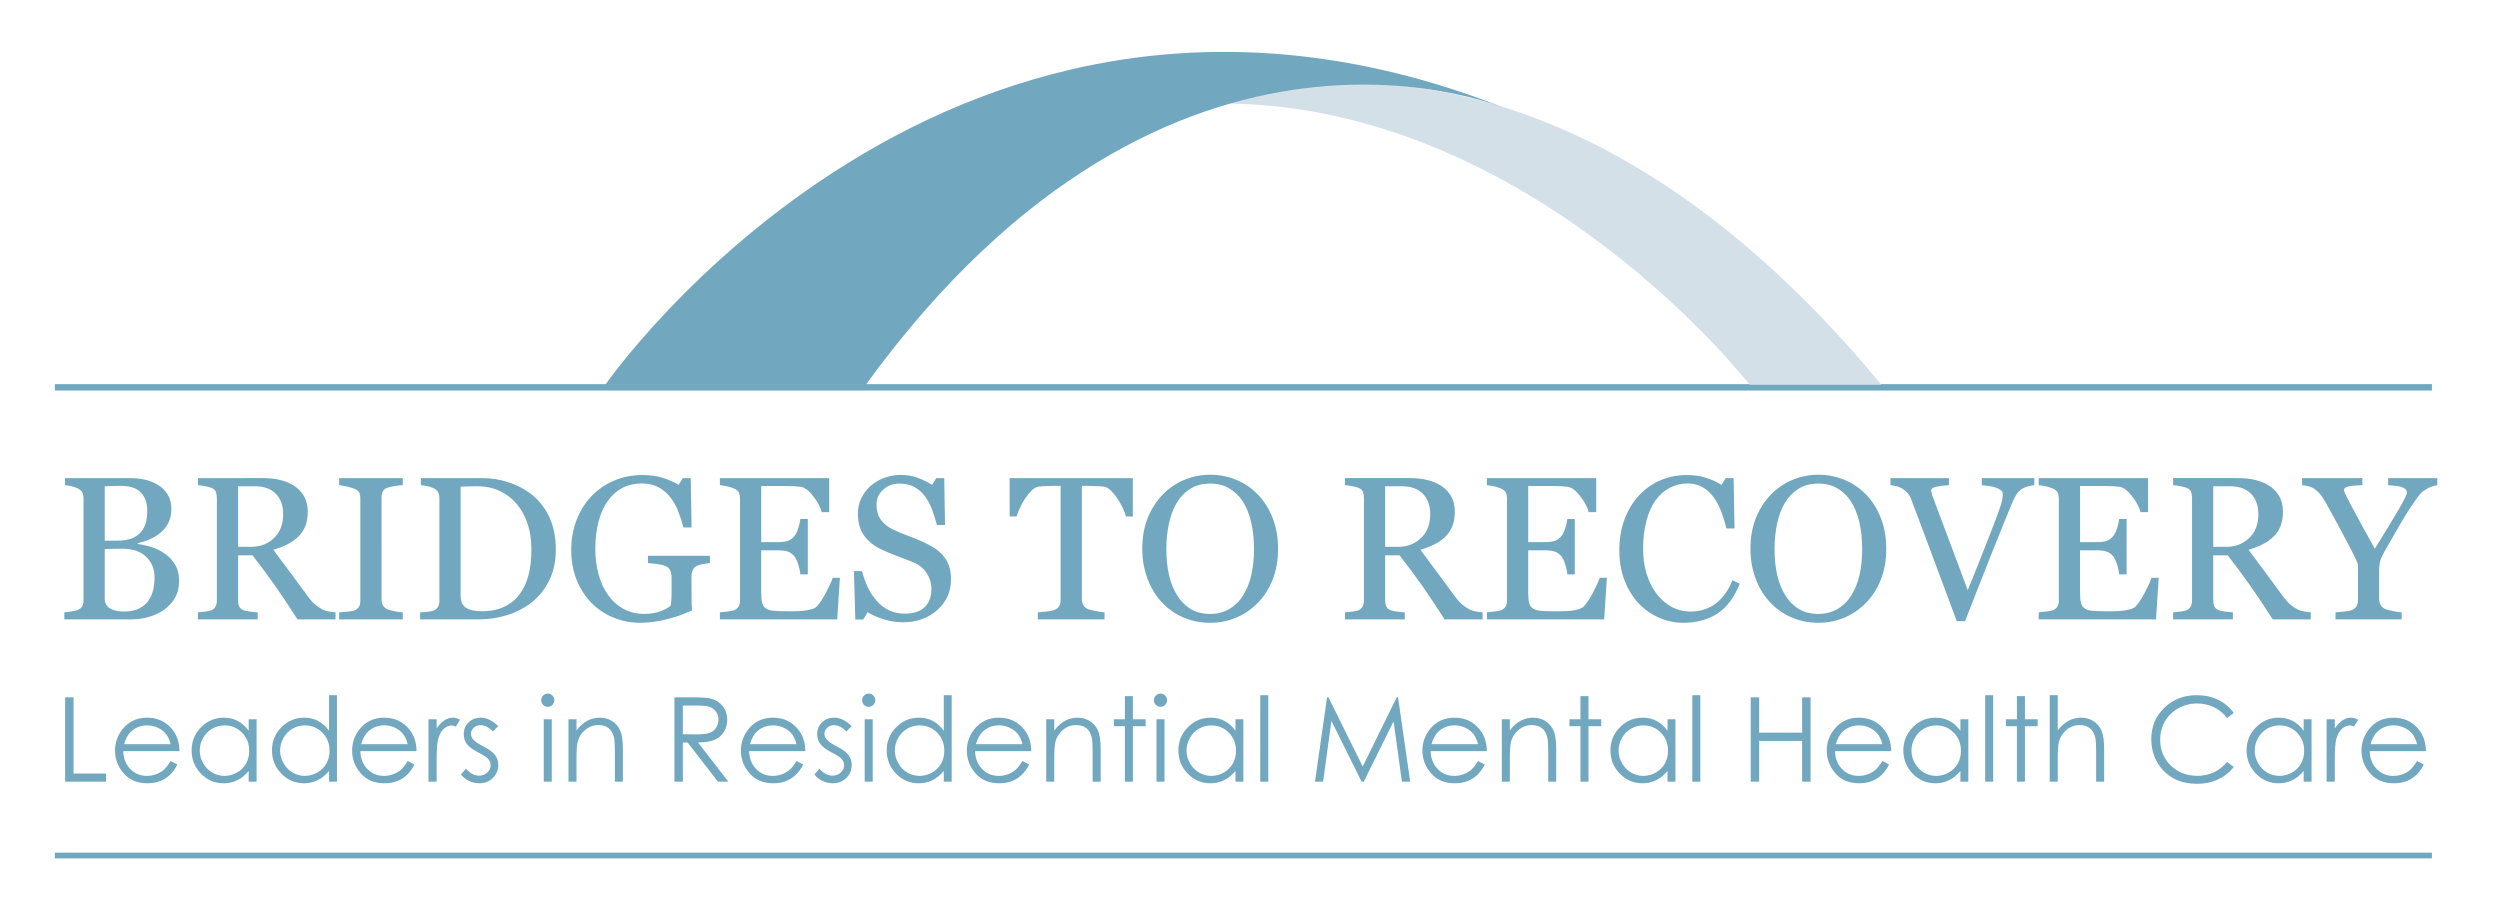 <?xml version="1.0" encoding="utf-8"?>
<!-- Generator: Adobe Illustrator 16.0.0, SVG Export Plug-In . SVG Version: 6.00 Build 0)  -->
<!DOCTYPE svg PUBLIC "-//W3C//DTD SVG 1.1//EN" "http://www.w3.org/Graphics/SVG/1.1/DTD/svg11.dtd">
<svg version="1.1" id="Layer_1" xmlns="http://www.w3.org/2000/svg" xmlns:xlink="http://www.w3.org/1999/xlink" x="0px" y="0px"
	 width="612px" height="222.154px" viewBox="0 0 612 222.154" enable-background="new 0 0 612 222.154" xml:space="preserve">
<g>
	<defs>
		<rect id="SVGID_1_" x="13.429" y="12.704" width="583.221" height="197.438"/>
	</defs>
	<clipPath id="SVGID_2_">
		<use xlink:href="#SVGID_1_"  overflow="visible"/>
	</clipPath>
	<path clip-path="url(#SVGID_2_)" fill="#71A8C0" d="M596.649,117.041h-12.025v1.731c0.472,0.049,0.983,0.093,1.537,0.134
		c0.552,0.04,1.063,0.125,1.535,0.255c0.455,0.13,0.821,0.308,1.097,0.535c0.275,0.227,0.414,0.527,0.414,0.9
		c0,0.455-0.67,1.83-2.01,4.129c-1.339,2.298-3.284,5.502-5.834,9.611c-1.28-2.306-2.317-4.178-3.112-5.617
		c-0.794-1.437-1.573-2.879-2.335-4.325c-0.259-0.503-0.535-1.027-0.826-1.571c-0.292-0.544-0.544-1.028-0.754-1.45
		c-0.178-0.374-0.317-0.682-0.415-0.925c-0.097-0.243-0.146-0.413-0.146-0.511c0-0.356,0.341-0.631,1.023-0.826
		c0.683-0.194,1.854-0.307,3.51-0.339v-1.731h-14.76v1.731c0.438,0.033,0.931,0.114,1.475,0.243
		c0.544,0.131,1.012,0.318,1.401,0.561c0.537,0.358,1.012,0.772,1.427,1.244c0.414,0.472,0.889,1.17,1.426,2.096
		c0.877,1.56,1.909,3.437,3.096,5.63c1.186,2.194,2.267,4.234,3.241,6.119c0.439,0.846,0.816,1.613,1.134,2.304
		c0.316,0.69,0.476,1.166,0.476,1.426v8.409c0,0.618-0.109,1.137-0.329,1.56c-0.22,0.423-0.622,0.755-1.207,1
		c-0.357,0.146-0.991,0.264-1.902,0.353c-0.909,0.09-1.591,0.151-2.047,0.183v1.731h16.186v-1.731
		c-0.536-0.016-1.243-0.118-2.12-0.304c-0.877-0.187-1.487-0.345-1.828-0.476c-0.569-0.259-0.972-0.604-1.207-1.035
		s-0.354-0.938-0.354-1.523v-6.606c0-1.203,0.098-2.12,0.293-2.754c0.194-0.633,0.593-1.471,1.194-2.51
		c1.608-2.828,2.949-5.16,4.021-6.996c1.072-1.836,2.242-3.648,3.51-5.436c0.65-0.894,1.089-1.446,1.316-1.657
		c0.228-0.211,0.659-0.512,1.292-0.902c0.26-0.195,0.69-0.394,1.292-0.597c0.601-0.203,1.039-0.312,1.315-0.329V117.041z
		 M550.606,131.707c-1.496,1.436-3.364,2.153-5.607,2.153h-3.193v-14.82h4.145c2.193,0,3.892,0.613,5.095,1.837
		c1.201,1.225,1.803,2.884,1.803,4.977C552.848,128.32,552.101,130.271,550.606,131.707 M565.669,149.898
		c-0.423-0.016-0.95-0.081-1.583-0.194c-0.635-0.114-1.162-0.276-1.585-0.488c-0.568-0.293-1.143-0.671-1.719-1.133
		c-0.577-0.463-1.224-1.183-1.938-2.158c-1.642-2.209-3.027-4.087-4.155-5.63c-1.131-1.544-2.548-3.446-4.254-5.705
		c1.234-0.357,2.364-0.792,3.389-1.304c1.022-0.512,1.9-1.117,2.632-1.815c0.796-0.747,1.397-1.633,1.804-2.657
		c0.405-1.024,0.609-2.202,0.609-3.535c0-1.479-0.302-2.743-0.902-3.791c-0.602-1.048-1.406-1.896-2.413-2.547
		c-1.041-0.666-2.203-1.149-3.485-1.45c-1.284-0.3-2.657-0.451-4.119-0.451h-15.966v1.731c0.454,0.033,1.008,0.109,1.657,0.231
		c0.649,0.123,1.179,0.256,1.584,0.402c0.602,0.228,0.984,0.561,1.146,0.999c0.161,0.438,0.243,0.943,0.243,1.512v25.009
		c0,0.633-0.109,1.154-0.329,1.56s-0.572,0.716-1.061,0.926c-0.293,0.13-0.809,0.236-1.548,0.317
		c-0.739,0.082-1.304,0.139-1.693,0.17v1.731h14.625v-1.731c-0.505-0.016-1.121-0.072-1.853-0.17
		c-0.731-0.097-1.243-0.203-1.535-0.317c-0.586-0.228-0.967-0.557-1.146-0.988c-0.179-0.43-0.269-0.93-0.269-1.499v-10.969h3.544
		c1.947,2.502,3.753,4.932,5.418,7.288c1.663,2.357,3.525,5.152,5.588,8.386h9.313V149.898z M526.693,141.44
		c-0.228,0.748-0.752,1.914-1.571,3.497c-0.821,1.585-1.604,2.768-2.353,3.547c-0.276,0.293-0.743,0.524-1.401,0.695
		s-1.296,0.289-1.913,0.354c-0.603,0.065-1.342,0.098-2.219,0.098h-2.121c-1.349,0-2.389-0.045-3.12-0.133
		c-0.731-0.09-1.308-0.288-1.73-0.597c-0.423-0.309-0.706-0.763-0.853-1.363c-0.146-0.6-0.219-1.419-0.219-2.458v-10.367h3.898
		c1.057,0,1.905,0.098,2.548,0.293c0.642,0.194,1.215,0.609,1.718,1.243c0.31,0.39,0.606,1.02,0.891,1.889
		c0.284,0.87,0.459,1.694,0.523,2.474h1.828v-13.553h-1.828c-0.08,0.699-0.247,1.443-0.5,2.231
		c-0.252,0.788-0.557,1.417-0.914,1.888c-0.438,0.553-0.946,0.947-1.522,1.183c-0.577,0.236-1.491,0.354-2.743,0.354h-3.898v-13.748
		h5.435c0.894,0,1.689,0.017,2.389,0.048c0.698,0.033,1.3,0.083,1.804,0.147c0.975,0.13,2.003,0.89,3.084,2.278
		c1.081,1.39,1.783,2.703,2.108,3.938h1.828v-8.337h-26.765v1.731c0.439,0.033,1.028,0.13,1.769,0.292
		c0.739,0.163,1.327,0.35,1.767,0.561c0.568,0.261,0.942,0.598,1.121,1.012c0.179,0.414,0.269,0.889,0.269,1.425v24.863
		c0,0.601-0.102,1.097-0.306,1.487c-0.203,0.39-0.564,0.707-1.084,0.951c-0.244,0.114-0.771,0.223-1.585,0.329
		c-0.812,0.106-1.462,0.175-1.95,0.207v1.731h28.714l0.658-10.189H526.693z M498.005,117.041h-12.866v1.731
		c0.568,0.049,1.129,0.114,1.683,0.194c0.551,0.081,1.097,0.204,1.633,0.366c0.552,0.178,0.995,0.394,1.328,0.646
		s0.5,0.564,0.5,0.938c0,0.356-0.046,0.82-0.134,1.389c-0.09,0.569-0.402,1.593-0.939,3.074c-0.552,1.528-1.633,4.342-3.241,8.44
		c-1.609,4.098-3.031,7.651-4.266,10.66c-2.486-6.651-4.404-11.778-5.753-15.381s-2.324-6.199-2.926-7.792
		c-0.049-0.146-0.105-0.341-0.17-0.584c-0.065-0.245-0.098-0.456-0.098-0.634c0-0.455,0.419-0.771,1.255-0.951
		c0.838-0.179,1.865-0.301,3.084-0.365v-1.731h-14.312v1.731c0.455,0.033,0.951,0.118,1.487,0.256
		c0.535,0.138,1.024,0.345,1.463,0.621c0.535,0.342,0.966,0.703,1.291,1.085c0.325,0.382,0.585,0.825,0.779,1.328
		c0.781,2.048,2.259,5.988,4.438,11.822c2.177,5.834,4.436,11.896,6.776,18.184h2.023c2.307-5.931,4.549-11.631,6.727-17.1
		c2.178-5.467,3.812-9.493,4.899-12.078c0.325-0.73,0.654-1.365,0.987-1.9c0.333-0.537,0.776-0.976,1.328-1.317
		c0.391-0.243,0.886-0.45,1.487-0.621c0.602-0.171,1.112-0.264,1.536-0.28V117.041z M449.839,149.07
		c-1.397,0.812-2.965,1.218-4.704,1.218c-1.852,0-3.444-0.402-4.777-1.206c-1.333-0.805-2.438-1.922-3.315-3.353
		c-0.91-1.462-1.576-3.135-1.998-5.021c-0.423-1.885-0.634-3.998-0.634-6.338c0-2.112,0.199-4.127,0.596-6.044
		c0.398-1.917,1.005-3.591,1.816-5.021c0.862-1.495,1.976-2.689,3.341-3.583c1.364-0.894,3.021-1.341,4.972-1.341
		c1.739,0,3.282,0.387,4.632,1.158c1.349,0.772,2.47,1.849,3.363,3.23c0.894,1.397,1.572,3.088,2.035,5.07
		c0.463,1.983,0.695,4.16,0.695,6.532c0,2.309-0.207,4.397-0.622,6.265c-0.414,1.869-1.076,3.543-1.986,5.021
		C452.374,147.12,451.236,148.257,449.839,149.07 M451.618,117.504c-2.031-0.861-4.192-1.292-6.483-1.292
		c-2.21,0-4.326,0.423-6.35,1.267c-2.023,0.846-3.798,2.064-5.326,3.656c-1.544,1.609-2.754,3.515-3.632,5.716
		c-0.878,2.201-1.316,4.708-1.316,7.519c0,2.569,0.419,4.977,1.256,7.228c0.837,2.252,1.987,4.165,3.449,5.74
		c1.463,1.609,3.213,2.864,5.253,3.766c2.039,0.902,4.262,1.353,6.666,1.353c2.259,0,4.388-0.423,6.386-1.267
		c2-0.845,3.754-2.048,5.266-3.608c1.561-1.576,2.778-3.486,3.656-5.728c0.877-2.243,1.315-4.737,1.315-7.484
		c0-2.729-0.431-5.22-1.29-7.47c-0.862-2.251-2.057-4.173-3.584-5.766C455.404,119.576,453.65,118.366,451.618,117.504
		 M420.35,150.251c2.307-1.47,4.158-3.92,5.554-7.349l-1.828-0.877c-0.39,1.073-0.893,2.064-1.511,2.974
		c-0.616,0.911-1.331,1.723-2.142,2.438c-0.812,0.681-1.77,1.23-2.873,1.645c-1.104,0.414-2.313,0.622-3.628,0.622
		c-1.754,0-3.34-0.391-4.761-1.171c-1.42-0.781-2.649-1.862-3.688-3.245c-1.038-1.398-1.838-3.021-2.397-4.866
		c-0.561-1.846-0.841-3.875-0.841-6.087c0-2.504,0.268-4.772,0.804-6.805c0.536-2.033,1.274-3.708,2.216-5.026
		c0.989-1.365,2.163-2.398,3.518-3.098c1.355-0.699,2.82-1.048,4.395-1.048c1.38,0,2.605,0.313,3.676,0.938
		c1.071,0.625,1.997,1.491,2.775,2.595c0.698,0.976,1.308,2.167,1.826,3.571c0.52,1.406,0.909,2.71,1.17,3.913h1.998l-0.22-12.334
		h-1.95l-0.998,1.658c-1.25-0.764-2.565-1.357-3.944-1.78c-1.381-0.421-2.923-0.633-4.628-0.633c-2.288,0-4.439,0.438-6.453,1.317
		c-2.014,0.878-3.758,2.123-5.236,3.732c-1.492,1.626-2.662,3.565-3.506,5.817c-0.845,2.252-1.267,4.761-1.267,7.526
		c0,2.764,0.43,5.248,1.29,7.451c0.861,2.203,2.015,4.069,3.46,5.598c1.46,1.528,3.137,2.7,5.028,3.512
		c1.891,0.812,3.869,1.22,5.931,1.22C415.301,152.458,418.044,151.723,420.35,150.251 M391.607,141.44
		c-0.228,0.748-0.752,1.914-1.572,3.497c-0.82,1.585-1.604,2.768-2.352,3.547c-0.277,0.293-0.744,0.524-1.402,0.695
		s-1.296,0.289-1.913,0.354c-0.601,0.065-1.341,0.098-2.219,0.098h-2.12c-1.35,0-2.389-0.045-3.12-0.133
		c-0.731-0.09-1.308-0.288-1.731-0.597c-0.422-0.309-0.706-0.763-0.852-1.363c-0.147-0.6-0.22-1.419-0.22-2.458v-10.367h3.899
		c1.056,0,1.906,0.098,2.548,0.293c0.641,0.194,1.215,0.609,1.718,1.243c0.309,0.39,0.605,1.02,0.89,1.889
		c0.284,0.87,0.459,1.694,0.524,2.474h1.828v-13.553h-1.828c-0.081,0.699-0.248,1.443-0.5,2.231
		c-0.252,0.788-0.557,1.417-0.914,1.888c-0.438,0.553-0.947,0.947-1.523,1.183c-0.577,0.236-1.49,0.354-2.742,0.354h-3.899v-13.748
		h5.436c0.894,0,1.689,0.017,2.388,0.048c0.699,0.033,1.301,0.083,1.805,0.147c0.975,0.13,2.003,0.89,3.084,2.278
		c1.079,1.39,1.782,2.703,2.107,3.938h1.828v-8.337H363.99v1.731c0.439,0.033,1.028,0.13,1.768,0.292
		c0.739,0.163,1.328,0.35,1.767,0.561c0.568,0.261,0.942,0.598,1.122,1.012c0.178,0.414,0.268,0.889,0.268,1.425v24.863
		c0,0.601-0.102,1.097-0.305,1.487c-0.204,0.39-0.564,0.707-1.085,0.951c-0.243,0.114-0.771,0.223-1.584,0.329
		s-1.463,0.175-1.95,0.207v1.731h28.714l0.658-10.189H391.607z M347.879,131.707c-1.495,1.436-3.364,2.153-5.606,2.153h-3.193
		v-14.82h4.145c2.193,0,3.892,0.613,5.094,1.837c1.202,1.225,1.804,2.884,1.804,4.977
		C350.121,128.32,349.374,130.271,347.879,131.707 M362.942,149.898c-0.423-0.016-0.951-0.081-1.584-0.194
		c-0.635-0.114-1.162-0.276-1.585-0.488c-0.568-0.293-1.142-0.671-1.718-1.133c-0.577-0.463-1.224-1.183-1.938-2.158
		c-1.642-2.209-3.026-4.087-4.155-5.63c-1.13-1.544-2.548-3.446-4.254-5.705c1.235-0.357,2.364-0.792,3.389-1.304
		c1.022-0.512,1.9-1.117,2.632-1.815c0.796-0.747,1.397-1.633,1.804-2.657c0.406-1.024,0.609-2.202,0.609-3.535
		c0-1.479-0.302-2.743-0.902-3.791c-0.601-1.048-1.405-1.896-2.413-2.547c-1.04-0.666-2.201-1.149-3.485-1.45
		c-1.283-0.3-2.657-0.451-4.119-0.451h-15.966v1.731c0.455,0.033,1.008,0.109,1.657,0.231c0.65,0.123,1.179,0.256,1.585,0.402
		c0.601,0.228,0.983,0.561,1.145,0.999c0.163,0.438,0.245,0.943,0.245,1.512v25.009c0,0.633-0.11,1.154-0.33,1.56
		s-0.572,0.716-1.06,0.926c-0.293,0.13-0.809,0.236-1.548,0.317c-0.74,0.082-1.304,0.139-1.694,0.17v1.731h14.626v-1.731
		c-0.505-0.016-1.122-0.072-1.854-0.17c-0.731-0.097-1.243-0.203-1.535-0.317c-0.586-0.228-0.967-0.557-1.146-0.988
		c-0.18-0.43-0.269-0.93-0.269-1.499v-10.969h3.543c1.947,2.502,3.754,4.932,5.418,7.288c1.664,2.357,3.526,5.152,5.589,8.386h9.313
		V149.898z M300.957,149.07c-1.397,0.812-2.965,1.218-4.705,1.218c-1.852,0-3.445-0.402-4.777-1.206
		c-1.333-0.805-2.438-1.922-3.315-3.353c-0.91-1.462-1.576-3.135-1.999-5.021c-0.423-1.885-0.634-3.998-0.634-6.338
		c0-2.112,0.199-4.127,0.597-6.044c0.398-1.917,1.003-3.591,1.816-5.021c0.861-1.495,1.974-2.689,3.34-3.583
		c1.365-0.894,3.022-1.341,4.972-1.341c1.739,0,3.282,0.387,4.631,1.158c1.348,0.772,2.47,1.849,3.364,3.23
		c0.893,1.397,1.572,3.088,2.035,5.07c0.463,1.983,0.694,4.16,0.694,6.532c0,2.309-0.206,4.397-0.622,6.265
		c-0.414,1.869-1.076,3.543-1.985,5.021C303.491,147.12,302.354,148.257,300.957,149.07 M302.735,117.504
		c-2.031-0.861-4.192-1.292-6.483-1.292c-2.21,0-4.327,0.423-6.35,1.267c-2.023,0.846-3.799,2.064-5.326,3.656
		c-1.543,1.609-2.755,3.515-3.632,5.716c-0.878,2.201-1.316,4.708-1.316,7.519c0,2.569,0.418,4.977,1.255,7.228
		c0.837,2.252,1.986,4.165,3.449,5.74c1.463,1.609,3.213,2.864,5.253,3.766c2.039,0.902,4.262,1.353,6.666,1.353
		c2.259,0,4.388-0.423,6.387-1.267c1.999-0.845,3.752-2.048,5.265-3.608c1.56-1.576,2.778-3.486,3.655-5.728
		c0.877-2.243,1.316-4.737,1.316-7.484c0-2.729-0.431-5.22-1.292-7.47c-0.861-2.251-2.056-4.173-3.583-5.766
		C306.522,119.576,304.767,118.366,302.735,117.504 M277.312,117.041H247.16v9.384h1.708c0.146-0.537,0.406-1.214,0.78-2.035
		c0.373-0.821,0.804-1.597,1.292-2.328c0.488-0.731,1.02-1.385,1.597-1.962c0.577-0.576,1.133-0.897,1.669-0.962
		c0.683-0.081,1.397-0.134,2.146-0.158c0.748-0.024,1.373-0.037,1.877-0.037h1.414v27.885c0,0.666-0.126,1.198-0.377,1.596
		c-0.251,0.399-0.646,0.704-1.182,0.915c-0.358,0.146-1.004,0.269-1.939,0.366c-0.935,0.097-1.629,0.163-2.083,0.194v1.731h16.331
		v-1.731c-0.52-0.016-1.246-0.122-2.181-0.317c-0.935-0.195-1.548-0.349-1.841-0.463c-0.568-0.243-0.966-0.588-1.194-1.035
		c-0.229-0.447-0.341-0.938-0.341-1.475v-27.666h1.417c0.651,0,1.359,0.016,2.125,0.049c0.766,0.033,1.4,0.081,1.905,0.146
		c0.538,0.082,1.095,0.402,1.673,0.962c0.579,0.561,1.112,1.216,1.601,1.962c0.473,0.716,0.898,1.474,1.282,2.28
		c0.383,0.804,0.647,1.499,0.794,2.083h1.682V117.041z M228.307,133.884c-0.902-0.536-1.84-1.016-2.815-1.438
		c-1.072-0.472-2.182-0.915-3.327-1.328c-1.146-0.415-2.312-0.907-3.498-1.475c-1.333-0.634-2.349-1.442-3.048-2.426
		c-0.699-0.983-1.048-2.222-1.048-3.717c0-1.43,0.544-2.64,1.633-3.631c1.089-0.991,2.405-1.487,3.949-1.487
		c1.462,0,2.697,0.281,3.705,0.841c1.008,0.561,1.86,1.312,2.56,2.255c0.715,0.975,1.295,2.064,1.743,3.266
		c0.447,1.203,0.849,2.462,1.206,3.778h1.975l-0.195-11.48h-1.95l-1,1.658c-1.04-0.65-2.19-1.219-3.449-1.706
		c-1.26-0.487-2.686-0.731-4.278-0.731c-1.397,0-2.738,0.24-4.021,0.719c-1.284,0.479-2.397,1.141-3.34,1.985
		c-0.991,0.894-1.755,1.909-2.292,3.046c-0.536,1.137-0.804,2.364-0.804,3.679c0,2.29,0.54,4.147,1.621,5.569
		c1.081,1.421,2.597,2.57,4.546,3.448c0.991,0.452,2.169,0.935,3.535,1.444c1.365,0.509,2.575,0.975,3.631,1.395
		c1.543,0.619,2.706,1.526,3.486,2.722c0.78,1.196,1.17,2.486,1.17,3.868c0,0.944-0.126,1.778-0.378,2.502s-0.638,1.354-1.157,1.892
		c-0.52,0.537-1.199,0.952-2.036,1.245c-0.837,0.293-1.816,0.439-2.937,0.439c-1.496,0-2.808-0.285-3.937-0.853
		c-1.129-0.569-2.117-1.333-2.961-2.292c-0.895-1.023-1.613-2.124-2.158-3.304c-0.544-1.178-1.02-2.498-1.425-3.96h-1.975
		l0.342,11.847h1.95l1.048-1.78c1.122,0.682,2.453,1.263,3.998,1.742c1.543,0.479,3.087,0.719,4.63,0.719
		c3.348,0,6.152-0.991,8.411-2.973c2.257-1.982,3.388-4.501,3.388-7.557c0-1.283-0.175-2.408-0.524-3.375
		c-0.35-0.967-0.89-1.857-1.621-2.67C229.993,135.046,229.209,134.42,228.307,133.884 M203.847,141.44
		c-0.228,0.748-0.752,1.914-1.572,3.497c-0.82,1.585-1.604,2.768-2.352,3.547c-0.277,0.293-0.743,0.524-1.402,0.695
		c-0.658,0.17-1.296,0.289-1.913,0.354c-0.602,0.065-1.34,0.098-2.218,0.098h-2.12c-1.35,0-2.389-0.045-3.12-0.133
		c-0.731-0.09-1.309-0.288-1.731-0.597c-0.422-0.309-0.707-0.763-0.853-1.363c-0.147-0.6-0.219-1.419-0.219-2.458v-10.367h3.899
		c1.056,0,1.905,0.098,2.548,0.293c0.641,0.194,1.214,0.609,1.718,1.243c0.309,0.39,0.605,1.02,0.89,1.889
		c0.284,0.87,0.458,1.694,0.524,2.474h1.828v-13.553h-1.828c-0.082,0.699-0.248,1.443-0.5,2.231
		c-0.252,0.788-0.557,1.417-0.914,1.888c-0.438,0.553-0.947,0.947-1.523,1.183c-0.577,0.236-1.491,0.354-2.742,0.354h-3.899v-13.748
		h5.436c0.893,0,1.689,0.017,2.388,0.048c0.699,0.033,1.301,0.083,1.805,0.147c0.975,0.13,2.002,0.89,3.083,2.278
		c1.08,1.39,1.783,2.703,2.108,3.938h1.828v-8.337h-26.764v1.731c0.438,0.033,1.027,0.13,1.768,0.292
		c0.739,0.163,1.328,0.35,1.767,0.561c0.569,0.261,0.943,0.598,1.122,1.012c0.179,0.414,0.268,0.889,0.268,1.425v24.863
		c0,0.601-0.102,1.097-0.305,1.487s-0.565,0.707-1.085,0.951c-0.243,0.114-0.772,0.223-1.584,0.329
		c-0.813,0.106-1.463,0.175-1.95,0.207v1.731h28.714l0.658-10.189H203.847z M173.792,136.054h-15.161v1.78
		c0.519,0.033,1.238,0.109,2.156,0.231c0.918,0.122,1.646,0.305,2.182,0.548c0.585,0.243,0.971,0.63,1.158,1.158
		c0.187,0.529,0.28,1.134,0.28,1.816v1.901c0,0.601-0.004,1.333-0.012,2.193c-0.008,0.861-0.077,1.714-0.208,2.56
		c-0.488,0.487-1.322,0.95-2.501,1.39c-1.181,0.438-2.486,0.657-3.918,0.657c-1.921,0-3.637-0.414-5.15-1.243
		c-1.513-0.83-2.774-1.968-3.783-3.416c-1.01-1.415-1.779-3.094-2.308-5.037c-0.528-1.943-0.792-4.013-0.792-6.208
		c0-2.488,0.268-4.74,0.806-6.757c0.537-2.017,1.301-3.7,2.294-5.05c1.008-1.398,2.195-2.451,3.563-3.159
		c1.366-0.708,2.919-1.062,4.66-1.062c1.594,0,2.964,0.305,4.112,0.914c1.147,0.609,2.119,1.426,2.916,2.451
		c0.797,1.023,1.448,2.181,1.952,3.472c0.504,1.292,0.927,2.605,1.27,3.938h1.999l-0.219-12.09h-1.95l-1,1.658
		c-1.105-0.666-2.381-1.235-3.827-1.706c-1.446-0.472-3.144-0.707-5.094-0.707c-2.438,0-4.726,0.451-6.862,1.354
		c-2.137,0.903-3.977,2.167-5.521,3.792c-1.592,1.659-2.823,3.615-3.693,5.867c-0.869,2.252-1.304,4.695-1.304,7.329
		c0,2.732,0.455,5.205,1.365,7.415c0.91,2.212,2.137,4.09,3.68,5.635c1.527,1.529,3.316,2.708,5.363,3.537
		c2.047,0.829,4.176,1.244,6.386,1.244c2.063,0,4.167-0.26,6.313-0.78c2.145-0.52,4.298-1.268,6.459-2.242
		c-0.033-0.438-0.061-1-0.085-1.683c-0.024-0.682-0.037-1.999-0.037-3.949v-2.68c0-0.601,0.101-1.125,0.304-1.573
		c0.204-0.446,0.549-0.792,1.036-1.035c0.406-0.195,0.939-0.345,1.597-0.451c0.658-0.106,1.183-0.183,1.572-0.231V136.054z
		 M129.393,140.753c-0.463,1.793-1.198,3.373-2.206,4.736c-0.959,1.299-2.21,2.314-3.754,3.045c-1.543,0.73-3.347,1.096-5.411,1.096
		c-1.788,0-3.112-0.285-3.973-0.853c-0.862-0.568-1.292-1.591-1.292-3.068v-26.572c0.406-0.016,1.027-0.037,1.865-0.061
		c0.837-0.024,1.588-0.037,2.255-0.037c1.999,0,3.814,0.382,5.448,1.145c1.633,0.764,3.01,1.811,4.131,3.142
		c1.187,1.396,2.088,3.032,2.706,4.908s0.926,3.974,0.926,6.296C130.087,136.885,129.856,138.959,129.393,140.753 M134.329,126.279
		c-1.154-2.339-2.746-4.232-4.778-5.679c-1.495-1.089-3.25-1.955-5.265-2.596c-2.015-0.641-4.063-0.963-6.143-0.963h-15.113v1.731
		c0.422,0.033,0.926,0.106,1.511,0.219c0.585,0.114,1.129,0.293,1.633,0.536c0.552,0.26,0.922,0.609,1.109,1.048
		c0.187,0.439,0.281,0.935,0.281,1.487v24.96c0,0.586-0.11,1.085-0.33,1.5s-0.573,0.728-1.06,0.938
		c-0.244,0.114-0.743,0.216-1.499,0.305c-0.756,0.089-1.369,0.134-1.84,0.134v1.731h14.332c2.373,0,4.672-0.341,6.899-1.023
		c2.226-0.683,4.232-1.715,6.02-3.096c1.771-1.381,3.209-3.152,4.315-5.314c1.104-2.161,1.657-4.712,1.657-7.653
		C136.06,131.373,135.482,128.619,134.329,126.279 M98.595,149.898c-0.536-0.016-1.19-0.101-1.962-0.256
		c-0.772-0.154-1.328-0.296-1.67-0.426c-0.568-0.244-0.971-0.573-1.206-0.988c-0.236-0.414-0.354-0.89-0.354-1.425V121.77
		c0-0.537,0.105-1.024,0.317-1.463s0.625-0.755,1.243-0.95c0.52-0.162,1.13-0.296,1.828-0.402c0.699-0.105,1.3-0.167,1.804-0.183
		v-1.731H83.019v1.731c0.472,0.033,1.077,0.134,1.816,0.304c0.739,0.171,1.353,0.354,1.84,0.548
		c0.667,0.261,1.088,0.581,1.268,0.964c0.179,0.381,0.268,0.856,0.268,1.425v25.058c0,0.649-0.122,1.157-0.366,1.522
		c-0.243,0.366-0.633,0.655-1.169,0.866c-0.341,0.131-0.926,0.228-1.755,0.292c-0.829,0.065-1.462,0.115-1.901,0.146v1.731h15.576
		V149.898z M67.078,131.707c-1.496,1.436-3.363,2.153-5.606,2.153h-3.192v-14.82h4.143c2.194,0,3.892,0.613,5.094,1.837
		c1.203,1.225,1.804,2.884,1.804,4.977C69.321,128.32,68.573,130.271,67.078,131.707 M82.142,149.898
		c-0.423-0.016-0.951-0.081-1.584-0.194c-0.634-0.114-1.162-0.276-1.585-0.488c-0.568-0.293-1.141-0.671-1.718-1.133
		c-0.576-0.463-1.222-1.183-1.938-2.158c-1.642-2.209-3.026-4.087-4.156-5.63c-1.129-1.544-2.548-3.446-4.253-5.705
		c1.234-0.357,2.364-0.792,3.388-1.304c1.023-0.512,1.901-1.117,2.632-1.815c0.796-0.747,1.397-1.633,1.804-2.657
		c0.406-1.024,0.609-2.202,0.609-3.535c0-1.479-0.301-2.743-0.902-3.791c-0.602-1.048-1.406-1.896-2.413-2.547
		c-1.04-0.666-2.202-1.149-3.485-1.45c-1.284-0.3-2.657-0.451-4.12-0.451H48.456v1.731c0.455,0.033,1.007,0.109,1.658,0.231
		c0.65,0.123,1.178,0.256,1.583,0.402c0.602,0.228,0.984,0.561,1.146,0.999c0.162,0.438,0.243,0.943,0.243,1.512v25.009
		c0,0.633-0.109,1.154-0.329,1.56s-0.572,0.716-1.061,0.926c-0.292,0.13-0.808,0.236-1.547,0.317
		c-0.739,0.082-1.304,0.139-1.694,0.17v1.731h14.625v-1.731c-0.504-0.016-1.122-0.072-1.852-0.17
		c-0.731-0.097-1.244-0.203-1.536-0.317c-0.585-0.228-0.967-0.557-1.146-0.988c-0.179-0.43-0.268-0.93-0.268-1.499v-10.969h3.542
		c1.948,2.502,3.754,4.932,5.418,7.288c1.664,2.357,3.527,5.152,5.589,8.386h9.314V149.898z M35.902,147.583
		c-1.283,1.415-3.136,2.121-5.557,2.121c-1.479,0-2.633-0.26-3.461-0.781c-0.829-0.52-1.244-1.292-1.244-2.315V134.42
		c0.357-0.016,0.894-0.036,1.609-0.061c0.715-0.024,1.593-0.037,2.633-0.037c2.551,0,4.513,0.658,5.886,1.975
		s2.061,2.999,2.061,5.046C37.829,144.089,37.186,146.169,35.902,147.583 M32.146,131.835c-0.948,0.342-2.087,0.514-3.417,0.514
		H25.64v-13.31c0.535-0.016,1.196-0.037,1.982-0.061c0.786-0.024,1.438-0.037,1.958-0.037c2.237,0,3.875,0.542,4.912,1.624
		c1.037,1.083,1.557,2.577,1.557,4.481c0,1.139-0.118,2.124-0.353,2.955c-0.236,0.83-0.653,1.595-1.252,2.295
		C33.86,130.981,33.094,131.494,32.146,131.835 M37.061,133.921c-1.228-0.382-2.336-0.629-3.327-0.743v-0.22
		c1.121-0.244,2.165-0.589,3.132-1.036c0.966-0.447,1.823-0.995,2.572-1.646c0.795-0.682,1.413-1.499,1.852-2.449
		s0.658-2.036,0.658-3.254c0-1.397-0.309-2.584-0.926-3.559c-0.617-0.975-1.405-1.747-2.364-2.315
		c-1.024-0.618-2.101-1.048-3.23-1.292c-1.129-0.243-2.312-0.365-3.546-0.365H15.915v1.731c0.406,0.033,0.91,0.114,1.511,0.243
		c0.601,0.131,1.146,0.318,1.633,0.561c0.553,0.26,0.922,0.601,1.109,1.024c0.187,0.423,0.28,0.91,0.28,1.462v24.863
		c0,0.601-0.106,1.093-0.317,1.475c-0.211,0.382-0.569,0.687-1.073,0.914c-0.325,0.146-0.861,0.272-1.609,0.378
		s-1.316,0.175-1.706,0.207v1.731h16.38c1.462,0,2.879-0.195,4.252-0.585s2.604-0.959,3.693-1.707
		c1.121-0.764,2.031-1.738,2.73-2.925c0.699-1.187,1.048-2.584,1.048-4.192c0-1.576-0.333-2.917-1-4.022
		c-0.667-1.105-1.503-2-2.511-2.681C39.38,134.834,38.287,134.302,37.061,133.921"/>
	<path clip-path="url(#SVGID_2_)" fill="#71A8C0" d="M580.309,182.173c0.403-1.404,0.998-2.458,1.785-3.159
		c1.078-0.964,2.367-1.447,3.867-1.447c0.909,0,1.775,0.192,2.601,0.576c0.825,0.384,1.487,0.89,1.989,1.517
		s0.884,1.465,1.146,2.514H580.309z M590.023,188.456c-0.515,0.447-1.141,0.806-1.876,1.076c-0.736,0.271-1.493,0.406-2.271,0.406
		c-1.611,0-2.966-0.567-4.062-1.702c-1.097-1.135-1.664-2.59-1.701-4.364h13.747c-0.02-2.087-0.581-3.828-1.687-5.223
		c-1.556-1.976-3.636-2.963-6.24-2.963c-2.53,0-4.55,0.964-6.058,2.893c-1.19,1.517-1.785,3.243-1.785,5.182
		c0,2.06,0.703,3.905,2.108,5.539c1.406,1.634,3.354,2.451,5.847,2.451c1.124,0,2.132-0.17,3.022-0.513
		c0.89-0.342,1.69-0.84,2.403-1.496c0.712-0.655,1.34-1.516,1.883-2.583l-1.657-0.871
		C591.097,187.286,590.54,188.008,590.023,188.456 M569.553,191.356h2.008v-5.167c0-2.649,0.121-4.41,0.365-5.28
		c0.317-1.132,0.781-1.968,1.39-2.507c0.608-0.538,1.24-0.807,1.896-0.807c0.281,0,0.627,0.089,1.04,0.266l1.025-1.657
		c-0.618-0.346-1.198-0.52-1.742-0.52c-0.722,0-1.413,0.217-2.078,0.653c-0.664,0.436-1.296,1.094-1.896,1.974v-2.234h-2.008
		V191.356z M562.315,179.362c1.164,1.188,1.747,2.665,1.747,4.433c0,1.159-0.26,2.202-0.778,3.127
		c-0.52,0.926-1.26,1.66-2.224,2.202c-0.963,0.542-1.982,0.813-3.058,0.813c-1.065,0-2.063-0.273-2.994-0.82
		c-0.931-0.548-1.672-1.312-2.224-2.293c-0.552-0.982-0.827-2.01-0.827-3.086c0-1.085,0.272-2.113,0.819-3.085
		c0.548-0.973,1.284-1.728,2.21-2.266c0.926-0.538,1.936-0.806,3.029-0.806C559.719,177.581,561.151,178.175,562.315,179.362
		 M563.936,176.078v2.809c-0.768-1.067-1.659-1.867-2.675-2.401s-2.15-0.801-3.405-0.801c-2.172,0-4.03,0.782-5.575,2.345
		c-1.544,1.563-2.316,3.445-2.316,5.645c0,2.247,0.766,4.154,2.296,5.722c1.53,1.568,3.377,2.353,5.54,2.353
		c1.216,0,2.338-0.253,3.362-0.759c1.025-0.505,1.949-1.259,2.773-2.26v2.625h1.938v-15.278H563.936z M543.014,171.325
		c-1.555-0.763-3.296-1.144-5.225-1.144c-3.192,0-5.849,1.032-7.969,3.096s-3.181,4.609-3.181,7.632
		c0,2.874,0.876,5.326,2.626,7.358c2.088,2.406,4.938,3.608,8.552,3.608c1.9,0,3.62-0.358,5.161-1.074
		c1.539-0.716,2.824-1.73,3.854-3.041l-1.63-1.235c-1.947,2.265-4.367,3.398-7.259,3.398c-2.632,0-4.81-0.842-6.538-2.528
		c-1.727-1.685-2.59-3.786-2.59-6.305c0-1.665,0.386-3.166,1.158-4.5c0.773-1.334,1.86-2.396,3.266-3.188
		c1.403-0.792,2.93-1.187,4.577-1.187c1.508,0,2.891,0.301,4.149,0.906c1.259,0.604,2.338,1.491,3.236,2.662l1.63-1.25
		C545.841,173.158,544.566,172.088,543.014,171.325 M501.771,191.356h1.966v-5.603c0-2.022,0.094-3.408,0.28-4.156
		c0.3-1.161,0.92-2.135,1.861-2.921c0.94-0.787,2.006-1.179,3.194-1.179c1.04,0,1.879,0.254,2.521,0.765
		c0.642,0.511,1.083,1.271,1.327,2.282c0.14,0.59,0.21,1.764,0.21,3.525v7.287h1.967v-7.863c0-2.087-0.212-3.621-0.633-4.6
		c-0.421-0.978-1.073-1.757-1.958-2.337c-0.886-0.581-1.897-0.871-3.04-0.871c-1.114,0-2.148,0.26-3.104,0.78
		c-0.955,0.52-1.831,1.303-2.626,2.352v-8.636h-1.966V191.356z M493.739,176.078h-2.683v1.701h2.683v13.578h1.966v-13.578h3.117
		v-1.701h-3.117v-5.672h-1.966V176.078z M485.974,191.356h1.966v-21.175h-1.966V191.356z M478.288,179.362
		c1.164,1.188,1.746,2.665,1.746,4.433c0,1.159-0.259,2.202-0.778,3.127c-0.52,0.926-1.261,1.66-2.224,2.202
		s-1.981,0.813-3.058,0.813c-1.065,0-2.064-0.273-2.994-0.82c-0.931-0.548-1.672-1.312-2.224-2.293
		c-0.551-0.982-0.827-2.01-0.827-3.086c0-1.085,0.273-2.113,0.82-3.085c0.547-0.973,1.284-1.728,2.209-2.266
		c0.926-0.538,1.936-0.806,3.03-0.806C475.69,177.581,477.124,178.175,478.288,179.362 M479.908,176.078v2.809
		c-0.768-1.067-1.66-1.867-2.676-2.401s-2.15-0.801-3.404-0.801c-2.173,0-4.03,0.782-5.575,2.345
		c-1.544,1.563-2.317,3.445-2.317,5.645c0,2.247,0.766,4.154,2.296,5.722c1.531,1.568,3.378,2.353,5.54,2.353
		c1.217,0,2.337-0.253,3.363-0.759c1.024-0.505,1.949-1.259,2.773-2.26v2.625h1.938v-15.278H479.908z M449.408,182.173
		c0.403-1.404,0.998-2.458,1.785-3.159c1.078-0.964,2.366-1.447,3.867-1.447c0.908,0,1.775,0.192,2.601,0.576
		c0.824,0.384,1.487,0.89,1.989,1.517s0.884,1.465,1.146,2.514H449.408z M459.123,188.456c-0.516,0.447-1.142,0.806-1.877,1.076
		c-0.735,0.271-1.493,0.406-2.271,0.406c-1.612,0-2.967-0.567-4.063-1.702c-1.097-1.135-1.663-2.59-1.701-4.364h13.748
		c-0.02-2.087-0.581-3.828-1.688-5.223c-1.555-1.976-3.635-2.963-6.239-2.963c-2.53,0-4.55,0.964-6.058,2.893
		c-1.19,1.517-1.785,3.243-1.785,5.182c0,2.06,0.702,3.905,2.108,5.539c1.406,1.634,3.354,2.451,5.848,2.451
		c1.123,0,2.131-0.17,3.021-0.513c0.89-0.342,1.69-0.84,2.403-1.496c0.712-0.655,1.34-1.516,1.883-2.583l-1.656-0.871
		C460.197,187.286,459.639,188.008,459.123,188.456 M428.583,191.356h2.065v-9.97h10.517v9.97h2.064v-20.655h-2.064v8.663h-10.517
		v-8.663h-2.065V191.356z M414.274,191.356h1.967v-21.175h-1.967V191.356z M406.589,179.362c1.164,1.188,1.746,2.665,1.746,4.433
		c0,1.159-0.26,2.202-0.778,3.127c-0.52,0.926-1.26,1.66-2.223,2.202c-0.964,0.542-1.982,0.813-3.059,0.813
		c-1.065,0-2.063-0.273-2.994-0.82c-0.931-0.548-1.672-1.312-2.223-2.293c-0.553-0.982-0.828-2.01-0.828-3.086
		c0-1.085,0.273-2.113,0.821-3.085c0.547-0.973,1.282-1.728,2.209-2.266c0.925-0.538,1.935-0.806,3.029-0.806
		C403.991,177.581,405.425,178.175,406.589,179.362 M408.209,176.078v2.809c-0.769-1.067-1.66-1.867-2.675-2.401
		c-1.017-0.534-2.151-0.801-3.405-0.801c-2.173,0-4.03,0.782-5.575,2.345c-1.544,1.563-2.317,3.445-2.317,5.645
		c0,2.247,0.766,4.154,2.297,5.722c1.53,1.568,3.377,2.353,5.539,2.353c1.217,0,2.338-0.253,3.363-0.759s1.95-1.259,2.773-2.26
		v2.625h1.938v-15.278H408.209z M386.893,176.078h-2.682v1.701h2.682v13.578h1.966v-13.578h3.118v-1.701h-3.118v-5.672h-1.966
		V176.078z M367.642,191.356h1.966v-5.603c0-2.013,0.094-3.398,0.28-4.156c0.299-1.161,0.92-2.135,1.861-2.921
		c0.94-0.787,2.006-1.179,3.194-1.179c1.039,0,1.882,0.254,2.528,0.765c0.646,0.511,1.083,1.271,1.311,2.282
		c0.146,0.59,0.219,1.764,0.219,3.525v7.287h1.966v-7.863c0-2.079-0.211-3.609-0.632-4.593c-0.421-0.982-1.074-1.764-1.959-2.344
		c-0.885-0.581-1.897-0.871-3.04-0.871c-1.124,0-2.163,0.26-3.117,0.78c-0.955,0.52-1.826,1.303-2.611,2.352v-2.739h-1.966V191.356z
		 M350.426,182.173c0.403-1.404,0.998-2.458,1.785-3.159c1.077-0.964,2.366-1.447,3.867-1.447c0.908,0,1.774,0.192,2.601,0.576
		c0.824,0.384,1.487,0.89,1.989,1.517s0.883,1.465,1.146,2.514H350.426z M360.141,188.456c-0.517,0.447-1.142,0.806-1.877,1.076
		c-0.736,0.271-1.493,0.406-2.271,0.406c-1.612,0-2.967-0.567-4.063-1.702c-1.097-1.135-1.663-2.59-1.701-4.364h13.747
		c-0.019-2.087-0.581-3.828-1.687-5.223c-1.555-1.976-3.636-2.963-6.239-2.963c-2.53,0-4.55,0.964-6.058,2.893
		c-1.19,1.517-1.785,3.243-1.785,5.182c0,2.06,0.702,3.905,2.107,5.539c1.406,1.634,3.354,2.451,5.848,2.451
		c1.124,0,2.131-0.17,3.021-0.513c0.89-0.342,1.691-0.84,2.404-1.496c0.712-0.655,1.34-1.516,1.883-2.583l-1.657-0.871
		C361.213,187.286,360.656,188.008,360.141,188.456 M323.899,191.356l2.03-14.885l7.39,14.885h0.528l7.303-14.772l2.041,14.772
		h2.024l-2.973-20.655h-0.331l-8.316,16.948l-8.396-16.948h-0.336l-2.958,20.655H323.899z M308.51,191.356h1.967v-21.175h-1.967
		V191.356z M300.823,179.362c1.165,1.188,1.747,2.665,1.747,4.433c0,1.159-0.26,2.202-0.779,3.127
		c-0.519,0.926-1.26,1.66-2.224,2.202c-0.963,0.542-1.981,0.813-3.057,0.813c-1.066,0-2.064-0.273-2.995-0.82
		c-0.93-0.548-1.671-1.312-2.223-2.293c-0.551-0.982-0.827-2.01-0.827-3.086c0-1.085,0.273-2.113,0.82-3.085
		c0.547-0.973,1.284-1.728,2.21-2.266c0.925-0.538,1.936-0.806,3.029-0.806C298.227,177.581,299.66,178.175,300.823,179.362
		 M302.443,176.078v2.809c-0.767-1.067-1.659-1.867-2.675-2.401c-1.015-0.534-2.15-0.801-3.405-0.801
		c-2.171,0-4.03,0.782-5.575,2.345c-1.544,1.563-2.317,3.445-2.317,5.645c0,2.247,0.765,4.154,2.296,5.722
		c1.531,1.568,3.376,2.353,5.54,2.353c1.217,0,2.338-0.253,3.363-0.759c1.025-0.505,1.95-1.259,2.773-2.26v2.625h1.938v-15.278
		H302.443z M283.108,191.356h1.966v-15.278h-1.966V191.356z M282.951,170.266c-0.316,0.318-0.475,0.702-0.475,1.15
		c0,0.44,0.159,0.82,0.475,1.137c0.317,0.319,0.695,0.478,1.132,0.478c0.448,0,0.83-0.159,1.146-0.478
		c0.317-0.317,0.476-0.697,0.476-1.137c0-0.449-0.159-0.833-0.476-1.15c-0.317-0.319-0.699-0.479-1.146-0.479
		C283.646,169.787,283.268,169.947,282.951,170.266 M275.37,176.078h-2.682v1.701h2.682v13.578h1.966v-13.578h3.117v-1.701h-3.117
		v-5.672h-1.966V176.078z M256.119,191.356h1.966v-5.603c0-2.013,0.094-3.398,0.281-4.156c0.299-1.161,0.919-2.135,1.861-2.921
		c0.94-0.787,2.006-1.179,3.195-1.179c1.039,0,1.881,0.254,2.527,0.765c0.646,0.511,1.083,1.271,1.311,2.282
		c0.146,0.59,0.219,1.764,0.219,3.525v7.287h1.966v-7.863c0-2.079-0.211-3.609-0.632-4.593c-0.421-0.982-1.074-1.764-1.959-2.344
		c-0.885-0.581-1.897-0.871-3.039-0.871c-1.124,0-2.163,0.26-3.118,0.78c-0.955,0.52-1.825,1.303-2.612,2.352v-2.739h-1.966V191.356
		z M238.903,182.173c0.402-1.404,0.998-2.458,1.785-3.159c1.079-0.964,2.368-1.447,3.867-1.447c0.91,0,1.776,0.192,2.602,0.576
		c0.824,0.384,1.487,0.89,1.989,1.517s0.883,1.465,1.146,2.514H238.903z M248.618,188.456c-0.515,0.447-1.141,0.806-1.876,1.076
		c-0.736,0.271-1.492,0.406-2.271,0.406c-1.612,0-2.966-0.567-4.063-1.702c-1.097-1.135-1.664-2.59-1.701-4.364h13.748
		c-0.019-2.087-0.581-3.828-1.687-5.223c-1.555-1.976-3.635-2.963-6.24-2.963c-2.53,0-4.549,0.964-6.058,2.893
		c-1.19,1.517-1.785,3.243-1.785,5.182c0,2.06,0.703,3.905,2.109,5.539c1.405,1.634,3.354,2.451,5.847,2.451
		c1.124,0,2.131-0.17,3.022-0.513c0.89-0.342,1.69-0.84,2.403-1.496c0.712-0.655,1.34-1.516,1.883-2.583l-1.656-0.871
		C249.692,187.286,249.133,188.008,248.618,188.456 M229.419,179.362c1.165,1.188,1.746,2.665,1.746,4.433
		c0,1.159-0.259,2.202-0.779,3.127c-0.519,0.926-1.26,1.66-2.223,2.202c-0.962,0.542-1.982,0.813-3.057,0.813
		c-1.066,0-2.065-0.273-2.995-0.82c-0.93-0.548-1.671-1.312-2.223-2.293c-0.552-0.982-0.828-2.01-0.828-3.086
		c0-1.085,0.273-2.113,0.821-3.085c0.547-0.973,1.283-1.728,2.209-2.266c0.925-0.538,1.936-0.806,3.029-0.806
		C226.823,177.581,228.255,178.175,229.419,179.362 M231.04,170.181v8.706c-0.769-1.067-1.66-1.867-2.675-2.401
		c-1.016-0.534-2.151-0.801-3.405-0.801c-2.172,0-4.03,0.782-5.576,2.345c-1.544,1.563-2.316,3.445-2.316,5.645
		c0,2.247,0.765,4.154,2.295,5.722c1.531,1.568,3.377,2.353,5.539,2.353c1.218,0,2.339-0.253,3.364-0.759s1.949-1.259,2.773-2.26
		v2.625h1.937v-21.175H231.04z M211.675,191.356h1.966v-15.278h-1.966V191.356z M211.519,170.266
		c-0.317,0.318-0.476,0.702-0.476,1.15c0,0.44,0.158,0.82,0.476,1.137c0.316,0.319,0.694,0.478,1.132,0.478
		c0.448,0,0.83-0.159,1.146-0.478c0.316-0.317,0.475-0.697,0.475-1.137c0-0.449-0.159-0.833-0.475-1.15
		c-0.317-0.319-0.699-0.479-1.146-0.479C212.213,169.787,211.835,169.947,211.519,170.266 M204.24,175.685
		c-1.21,0-2.211,0.384-3.003,1.151c-0.793,0.768-1.188,1.732-1.188,2.893c0,0.889,0.249,1.681,0.745,2.373
		c0.497,0.693,1.436,1.395,2.815,2.106c1.285,0.656,2.111,1.198,2.477,1.628c0.366,0.44,0.549,0.941,0.549,1.502
		c0,0.684-0.277,1.278-0.83,1.784c-0.554,0.506-1.225,0.758-2.013,0.758c-1.126,0-2.191-0.566-3.195-1.699l-1.235,1.405
		c0.525,0.673,1.188,1.203,1.99,1.586c0.802,0.383,1.643,0.576,2.524,0.576c1.322,0,2.424-0.436,3.306-1.306
		c0.881-0.872,1.321-1.933,1.321-3.188c0-0.89-0.257-1.689-0.773-2.4c-0.526-0.704-1.52-1.433-2.983-2.191
		c-1.201-0.618-1.989-1.156-2.364-1.614c-0.376-0.45-0.563-0.922-0.563-1.418c0-0.562,0.228-1.053,0.683-1.475
		s1.001-0.632,1.641-0.632c1.003,0,2.031,0.51,3.083,1.531l1.265-1.306C207.063,176.373,205.646,175.685,204.24,175.685
		 M183.591,182.173c0.402-1.404,0.999-2.458,1.786-3.159c1.078-0.964,2.366-1.447,3.866-1.447c0.909,0,1.775,0.192,2.601,0.576
		c0.824,0.384,1.488,0.89,1.99,1.517c0.5,0.627,0.883,1.465,1.145,2.514H183.591z M193.307,188.456
		c-0.516,0.447-1.142,0.806-1.878,1.076c-0.735,0.271-1.492,0.406-2.27,0.406c-1.612,0-2.967-0.567-4.062-1.702
		c-1.097-1.135-1.664-2.59-1.702-4.364h13.748c-0.019-2.087-0.582-3.828-1.687-5.223c-1.555-1.976-3.636-2.963-6.24-2.963
		c-2.53,0-4.549,0.964-6.057,2.893c-1.191,1.517-1.785,3.243-1.785,5.182c0,2.06,0.703,3.905,2.108,5.539
		c1.405,1.634,3.354,2.451,5.846,2.451c1.125,0,2.132-0.17,3.022-0.513c0.89-0.342,1.691-0.84,2.403-1.496
		c0.712-0.655,1.34-1.516,1.884-2.583l-1.657-0.871C194.379,187.286,193.822,188.008,193.307,188.456 M170.805,172.722
		c1.416,0,2.429,0.122,3.038,0.365c0.609,0.245,1.101,0.649,1.477,1.215c0.375,0.567,0.562,1.196,0.562,1.889
		c0,0.712-0.185,1.355-0.555,1.931c-0.371,0.576-0.887,0.995-1.547,1.257c-0.662,0.262-1.682,0.393-3.06,0.393l-3.559-0.029v-7.021
		H170.805z M165.098,191.356h2.064v-9.59h1.167l7.429,9.59h2.553l-7.428-9.59c1.732-0.01,3.089-0.232,4.072-0.669
		c0.983-0.436,1.739-1.08,2.268-1.933c0.529-0.853,0.794-1.842,0.794-2.966c0-1.35-0.384-2.486-1.152-3.41
		c-0.767-0.922-1.764-1.524-2.991-1.806c-0.814-0.188-2.368-0.28-4.662-0.28h-4.114V191.356z M139.162,191.356h1.966v-5.603
		c0-2.013,0.093-3.398,0.281-4.156c0.299-1.161,0.919-2.135,1.861-2.921c0.94-0.787,2.006-1.179,3.195-1.179
		c1.039,0,1.881,0.254,2.527,0.765c0.646,0.511,1.083,1.271,1.311,2.282c0.146,0.59,0.219,1.764,0.219,3.525v7.287h1.965v-7.863
		c0-2.079-0.21-3.609-0.632-4.593c-0.421-0.982-1.074-1.764-1.959-2.344c-0.884-0.581-1.897-0.871-3.039-0.871
		c-1.124,0-2.163,0.26-3.118,0.78c-0.955,0.52-1.825,1.303-2.611,2.352v-2.739h-1.966V191.356z M133.109,191.356h1.966v-15.278
		h-1.966V191.356z M132.953,170.266c-0.317,0.318-0.475,0.702-0.475,1.15c0,0.44,0.158,0.82,0.475,1.137
		c0.317,0.319,0.694,0.478,1.133,0.478c0.447,0,0.83-0.159,1.146-0.478c0.317-0.317,0.476-0.697,0.476-1.137
		c0-0.449-0.159-0.833-0.476-1.15c-0.316-0.319-0.699-0.479-1.146-0.479C133.647,169.787,133.27,169.947,132.953,170.266
		 M117.713,175.685c-1.21,0-2.211,0.384-3.003,1.151c-0.792,0.768-1.188,1.732-1.188,2.893c0,0.889,0.248,1.681,0.746,2.373
		c0.497,0.693,1.435,1.395,2.814,2.106c1.286,0.656,2.111,1.198,2.478,1.628c0.365,0.44,0.548,0.941,0.548,1.502
		c0,0.684-0.277,1.278-0.831,1.784c-0.554,0.506-1.224,0.758-2.012,0.758c-1.126,0-2.191-0.566-3.195-1.699l-1.235,1.405
		c0.525,0.673,1.188,1.203,1.99,1.586c0.801,0.383,1.643,0.576,2.524,0.576c1.321,0,2.423-0.436,3.304-1.306
		c0.881-0.872,1.322-1.933,1.322-3.188c0-0.89-0.257-1.689-0.773-2.4c-0.526-0.704-1.521-1.433-2.983-2.191
		c-1.201-0.618-1.989-1.156-2.365-1.614c-0.375-0.45-0.562-0.922-0.562-1.418c0-0.562,0.227-1.053,0.683-1.475
		c0.455-0.421,1.001-0.632,1.64-0.632c1.004,0,2.032,0.51,3.083,1.531l1.264-1.306C120.535,176.373,119.119,175.685,117.713,175.685
		 M104.885,191.356h2.009v-5.167c0-2.649,0.121-4.41,0.365-5.28c0.318-1.132,0.781-1.968,1.39-2.507
		c0.608-0.538,1.241-0.807,1.895-0.807c0.281,0,0.627,0.089,1.04,0.266l1.025-1.657c-0.617-0.346-1.198-0.52-1.741-0.52
		c-0.721,0-1.413,0.217-2.078,0.653c-0.665,0.436-1.297,1.094-1.896,1.974v-2.234h-2.009V191.356z M88.413,182.173
		c0.403-1.404,0.999-2.458,1.786-3.159c1.078-0.964,2.366-1.447,3.866-1.447c0.909,0,1.776,0.192,2.601,0.576
		c0.825,0.384,1.489,0.89,1.99,1.517c0.501,0.627,0.883,1.465,1.146,2.514H88.413z M98.128,188.456
		c-0.516,0.447-1.141,0.806-1.877,1.076c-0.735,0.271-1.492,0.406-2.27,0.406c-1.613,0-2.967-0.567-4.063-1.702
		c-1.096-1.135-1.663-2.59-1.701-4.364h13.747c-0.018-2.087-0.581-3.828-1.686-5.223c-1.555-1.976-3.635-2.963-6.24-2.963
		c-2.53,0-4.549,0.964-6.058,2.893c-1.19,1.517-1.784,3.243-1.784,5.182c0,2.06,0.703,3.905,2.108,5.539
		c1.405,1.634,3.354,2.451,5.847,2.451c1.125,0,2.132-0.17,3.022-0.513c0.89-0.342,1.691-0.84,2.403-1.496
		c0.712-0.655,1.34-1.516,1.884-2.583l-1.657-0.871C99.202,187.286,98.644,188.008,98.128,188.456 M78.93,179.362
		c1.165,1.188,1.747,2.665,1.747,4.433c0,1.159-0.26,2.202-0.778,3.127c-0.52,0.926-1.261,1.66-2.223,2.202
		c-0.963,0.542-1.983,0.813-3.058,0.813c-1.066,0-2.064-0.273-2.995-0.82c-0.93-0.548-1.671-1.312-2.223-2.293
		c-0.551-0.982-0.827-2.01-0.827-3.086c0-1.085,0.273-2.113,0.82-3.085c0.547-0.973,1.284-1.728,2.209-2.266
		c0.926-0.538,1.936-0.806,3.03-0.806C76.333,177.581,77.766,178.175,78.93,179.362 M80.55,170.181v8.706
		c-0.767-1.067-1.659-1.867-2.675-2.401c-1.015-0.534-2.15-0.801-3.405-0.801c-2.172,0-4.03,0.782-5.574,2.345
		c-1.545,1.563-2.317,3.445-2.317,5.645c0,2.247,0.765,4.154,2.295,5.722c1.531,1.568,3.377,2.353,5.541,2.353
		c1.216,0,2.338-0.253,3.362-0.759c1.025-0.505,1.95-1.259,2.773-2.26v2.625h1.938v-21.175H80.55z M59.257,179.362
		c1.164,1.188,1.747,2.665,1.747,4.433c0,1.159-0.26,2.202-0.779,3.127c-0.519,0.926-1.26,1.66-2.224,2.202
		c-0.963,0.542-1.982,0.813-3.057,0.813c-1.066,0-2.064-0.273-2.995-0.82c-0.93-0.548-1.671-1.312-2.223-2.293
		c-0.551-0.982-0.828-2.01-0.828-3.086c0-1.085,0.274-2.113,0.82-3.085c0.547-0.973,1.283-1.728,2.209-2.266
		c0.926-0.538,1.936-0.806,3.029-0.806C56.66,177.581,58.093,178.175,59.257,179.362 M60.877,176.078v2.809
		c-0.768-1.067-1.659-1.867-2.675-2.401c-1.015-0.534-2.15-0.801-3.405-0.801c-2.172,0-4.03,0.782-5.575,2.345
		c-1.545,1.563-2.317,3.445-2.317,5.645c0,2.247,0.765,4.154,2.296,5.722c1.53,1.568,3.377,2.353,5.54,2.353
		c1.216,0,2.338-0.253,3.362-0.759c1.025-0.505,1.95-1.259,2.773-2.26v2.625h1.938v-15.278H60.877z M30.377,182.173
		c0.403-1.404,0.999-2.458,1.786-3.159c1.078-0.964,2.367-1.447,3.866-1.447c0.909,0,1.776,0.192,2.601,0.576
		c0.825,0.384,1.489,0.89,1.989,1.517c0.502,0.627,0.884,1.465,1.146,2.514H30.377z M40.092,188.456
		c-0.515,0.447-1.14,0.806-1.876,1.076c-0.735,0.271-1.492,0.406-2.27,0.406c-1.612,0-2.967-0.567-4.063-1.702
		c-1.097-1.135-1.664-2.59-1.701-4.364h13.747c-0.018-2.087-0.581-3.828-1.686-5.223c-1.555-1.976-3.635-2.963-6.241-2.963
		c-2.53,0-4.549,0.964-6.058,2.893c-1.19,1.517-1.784,3.243-1.784,5.182c0,2.06,0.703,3.905,2.108,5.539
		c1.406,1.634,3.354,2.451,5.847,2.451c1.125,0,2.132-0.17,3.022-0.513c0.89-0.342,1.691-0.84,2.403-1.496
		c0.712-0.655,1.34-1.516,1.884-2.583l-1.657-0.871C41.166,187.286,40.608,188.008,40.092,188.456 M15.942,191.356h10.012v-1.994
		h-7.948v-18.661h-2.064V191.356z"/>
	
		<line clip-path="url(#SVGID_2_)" fill="none" stroke="#71A8C0" stroke-width="1.571" x1="13.429" y1="94.815" x2="595.334" y2="94.815"/>
	
		<line clip-path="url(#SVGID_2_)" fill="none" stroke="#71A8C0" stroke-width="1.571" x1="13.429" y1="209.515" x2="595.334" y2="209.515"/>
	<path clip-path="url(#SVGID_2_)" fill="#787A7C" d="M364.772,42.283"/>
	<path clip-path="url(#SVGID_2_)" fill="#D3E0E8" d="M300.434,25.334c0,0,76.462-32.358,160.143,68.855h-32.254
		C428.323,94.189,375.544,26.236,300.434,25.334"/>
	<path clip-path="url(#SVGID_2_)" fill="#71A8C0" d="M369.732,26.991c0,0-82.38-36.669-157.784,67.198h-63.763
		C148.186,94.189,232.768-28.174,369.732,26.991"/>
</g>
</svg>
